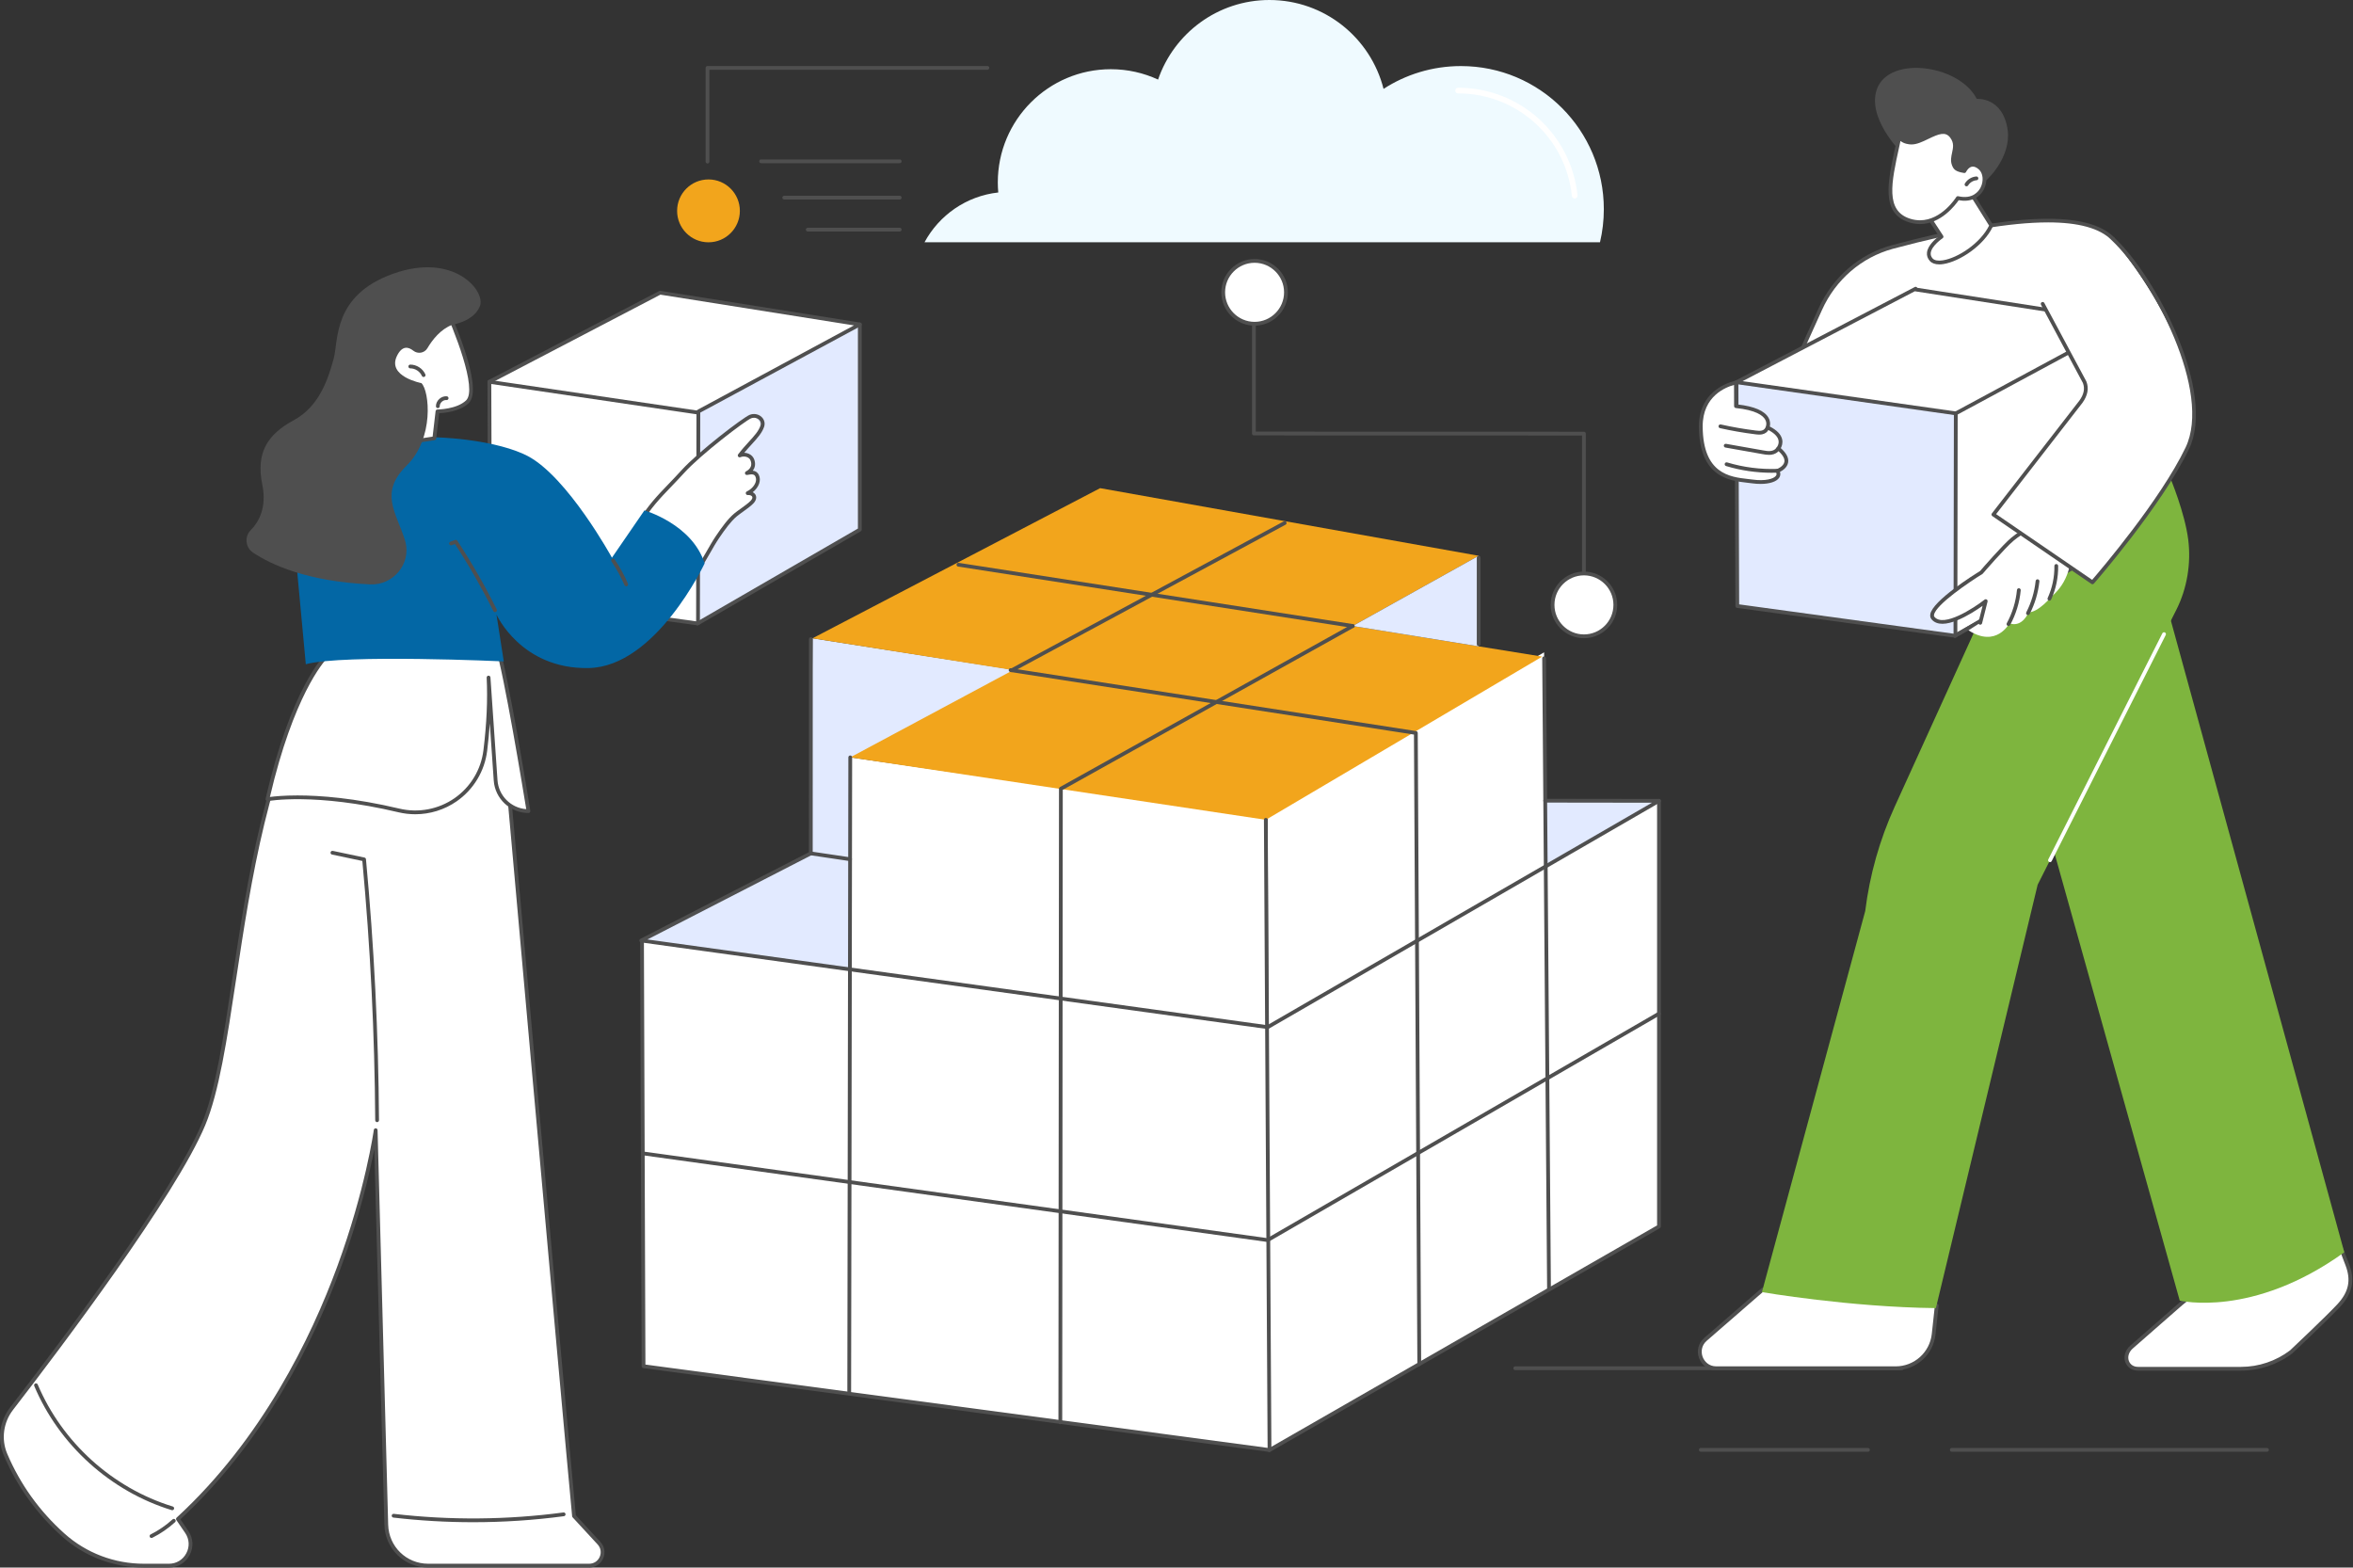 <svg xmlns="http://www.w3.org/2000/svg" width="722" height="481" viewBox="0 0 722 481" fill="none"><rect x="0" y="0" width="722" height="481" fill="#333333" stroke="none"/><g clip-path="url(#clip0_917_36949)"><path d="M583.55 420.414H464.938C464.617 420.414 464.359 420.154 464.359 419.836C464.359 419.518 464.62 419.258 464.938 419.258H583.55C583.871 419.258 584.128 419.518 584.128 419.836C584.128 420.154 583.868 420.414 583.55 420.414Z" fill="#4F4F4F"></path><path d="M695.609 445.469H598.891C598.57 445.469 598.312 445.209 598.312 444.891C598.312 444.573 598.573 444.312 598.891 444.312H695.609C695.929 444.312 696.187 444.573 696.187 444.891C696.187 445.209 695.927 445.469 695.609 445.469Z" fill="#4F4F4F"></path><path d="M573.174 445.469H521.875C521.554 445.469 521.297 445.209 521.297 444.891C521.297 444.573 521.557 444.312 521.875 444.312H573.174C573.495 444.312 573.752 444.573 573.752 444.891C573.752 445.209 573.492 445.469 573.174 445.469Z" fill="#4F4F4F"></path><path d="M388.969 249.565L473.796 200.164L474.292 265.835L509.045 245.736V376.352L389.536 444.948L388.969 249.565Z" fill="white"></path><path d="M196.766 288.597L197.465 419.221L389.536 444.948L388.403 250.86L260.891 232.398L260.786 297.452L196.766 288.597Z" fill="white"></path><path d="M249.308 195.859L248.792 261.856L196.766 288.598L260.786 297.453L260.888 232.712L311.648 205.621L249.308 195.859Z" fill="#E2EAFF"></path><path d="M474.141 245.945L474.296 265.835L508.554 245.945H474.141Z" fill="#E2EAFF"></path><path d="M337.567 149.789L249.312 195.86L310.87 205.619L260.896 232.4L388.408 251.559L473.211 201.479L415.079 192.088L453.727 170.54L337.567 149.789Z" fill="#F2A51C"></path><path d="M415.078 192.087L453.726 198.329V170.539L415.078 192.087Z" fill="#E2EAFF"></path><path d="M389.537 445.528C389.511 445.528 389.487 445.528 389.461 445.523L197.389 419.796C197.103 419.757 196.887 419.512 196.887 419.223L196.422 288.63C196.422 288.31 196.679 288.049 197 288.049C197.318 288.049 197.578 288.307 197.578 288.628L198.041 418.713L389.416 444.345L508.462 376.015V245.735C508.462 245.414 508.722 245.156 509.04 245.156C509.358 245.156 509.619 245.416 509.619 245.735V376.351C509.619 376.559 509.508 376.751 509.327 376.853L389.818 445.449C389.729 445.499 389.631 445.526 389.529 445.526L389.537 445.528Z" fill="#4F4F4F"></path><path d="M475.3 396.077C474.982 396.077 474.725 395.819 474.722 395.501L473.219 202.005C473.219 201.685 473.474 201.425 473.794 201.422C474.097 201.432 474.375 201.677 474.378 201.997L475.881 395.494C475.881 395.814 475.626 396.074 475.306 396.077H475.3Z" fill="#4F4F4F"></path><path d="M415.071 192.665C415.042 192.665 415.011 192.665 414.982 192.657L293.991 173.856C293.675 173.806 293.457 173.512 293.507 173.194C293.557 172.878 293.854 172.66 294.169 172.71L415.161 191.511C415.476 191.561 415.694 191.856 415.644 192.174C415.6 192.46 415.353 192.665 415.071 192.665Z" fill="#4F4F4F"></path><path d="M388.969 315.76C388.943 315.76 388.916 315.76 388.89 315.755L196.687 289.171C196.437 289.137 196.238 288.942 196.196 288.695C196.154 288.446 196.277 288.199 196.503 288.083L248.215 261.502L248.236 196.117C248.236 195.797 248.496 195.539 248.814 195.539C249.135 195.539 249.392 195.799 249.392 196.117L249.371 261.857C249.371 262.075 249.25 262.272 249.056 262.372L198.661 288.277L388.851 314.583L506.89 246.315L474.135 246.27C473.814 246.27 473.557 246.01 473.557 245.689C473.557 245.369 473.817 245.111 474.135 245.111L509.045 245.158C509.308 245.158 509.537 245.334 509.605 245.587C509.674 245.839 509.563 246.107 509.335 246.239L389.261 315.684C389.171 315.734 389.071 315.763 388.972 315.763L388.969 315.76Z" fill="#4F4F4F"></path><path d="M435.49 419.149C435.172 419.149 434.911 418.891 434.911 418.573L433.865 225.406L309.999 206.192C309.683 206.142 309.465 205.848 309.515 205.53C309.565 205.214 309.864 204.996 310.177 205.046L434.533 224.336C434.814 224.381 435.022 224.62 435.024 224.906L436.073 418.568C436.073 418.889 435.816 419.149 435.497 419.152H435.495L435.49 419.149Z" fill="#4F4F4F"></path><path d="M260.578 428.003C260.258 428.003 260 427.742 260 427.422L260.315 232.399C260.315 232.078 260.576 231.82 260.894 231.82C261.214 231.82 261.472 232.081 261.472 232.401L261.157 427.424C261.157 427.745 260.896 428.003 260.578 428.003Z" fill="#4F4F4F"></path><path d="M310.431 206.257C310.226 206.257 310.027 206.147 309.922 205.952C309.769 205.671 309.874 205.319 310.155 205.167L393.926 159.976C394.207 159.824 394.559 159.929 394.712 160.21C394.864 160.491 394.759 160.844 394.478 160.996L310.707 206.186C310.621 206.234 310.526 206.255 310.434 206.255L310.431 206.257Z" fill="#4F4F4F"></path><path d="M325.352 437.022C325.031 437.022 324.773 436.762 324.773 436.441L324.942 242.015C324.942 241.805 325.055 241.613 325.239 241.51L414.794 191.581C415.073 191.426 415.427 191.526 415.583 191.804C415.738 192.083 415.638 192.438 415.359 192.593L326.101 242.357L325.933 436.444C325.933 436.765 325.672 437.022 325.354 437.022H325.352Z" fill="#4F4F4F"></path><path d="M388.97 381.104C388.944 381.104 388.917 381.104 388.891 381.099L197.164 354.484C196.846 354.439 196.625 354.147 196.67 353.829C196.714 353.511 197.004 353.29 197.324 353.335L388.854 379.924L508.757 310.539C509.033 310.379 509.388 310.473 509.548 310.749C509.709 311.025 509.614 311.38 509.338 311.54L389.264 381.025C389.175 381.078 389.075 381.104 388.975 381.104H388.97Z" fill="#4F4F4F"></path><path d="M389.539 445.529C389.221 445.529 388.961 445.272 388.961 444.954L387.828 251.56C387.828 251.239 388.083 250.979 388.404 250.977H388.406C388.724 250.977 388.985 251.234 388.985 251.552L390.117 444.946C390.117 445.266 389.863 445.527 389.542 445.529H389.539Z" fill="#4F4F4F"></path><path d="M260.842 264.228C260.813 264.228 260.784 264.228 260.755 264.223L248.706 262.433C248.391 262.386 248.17 262.091 248.217 261.776C248.265 261.461 248.562 261.242 248.874 261.287L260.923 263.077C261.238 263.124 261.459 263.419 261.412 263.734C261.37 264.021 261.123 264.228 260.839 264.228H260.842Z" fill="#4F4F4F"></path><path d="M453.719 198.245C453.398 198.245 453.141 197.985 453.141 197.667V171.125C453.141 170.804 453.401 170.547 453.719 170.547C454.037 170.547 454.297 170.807 454.297 171.125V197.667C454.297 197.988 454.037 198.245 453.719 198.245Z" fill="#4F4F4F"></path><path d="M214.075 191.294L263.825 162.521V99.547L211.891 121.365L214.075 191.294Z" fill="#E2EAFF"></path><path d="M263.819 99.546L214.282 126.269L214.177 191.238L213.966 191.293L150.156 182.469L150.39 182.598L150.156 117.156L202.538 89.812L263.819 99.546Z" fill="white"></path><path d="M213.969 191.871C213.943 191.871 213.916 191.871 213.89 191.866L150.643 183.119C150.474 183.2 150.275 183.195 150.112 183.103L149.878 182.974C149.633 182.838 149.52 182.548 149.61 182.286C149.649 182.17 149.72 182.075 149.809 182.007L149.578 117.159C149.578 116.943 149.696 116.743 149.888 116.644L202.27 89.3C202.38 89.242 202.507 89.221 202.63 89.242L263.914 98.975C264.159 99.015 264.353 99.204 264.395 99.451C264.437 99.696 264.319 99.94 264.098 100.058L214.863 126.618L214.758 191.243C214.758 191.506 214.581 191.735 214.327 191.803L214.116 191.858C214.066 191.871 214.016 191.877 213.966 191.877L213.969 191.871ZM150.969 181.994L213.601 190.657L213.706 126.269C213.706 126.056 213.824 125.861 214.011 125.759L262.043 99.848L202.641 90.415L150.743 117.508L150.971 181.996L150.969 181.994Z" fill="#4F4F4F"></path><path d="M214.286 127.195C214.257 127.195 214.228 127.195 214.199 127.19L150.073 117.73C149.758 117.683 149.537 117.388 149.585 117.073C149.632 116.757 149.929 116.539 150.242 116.584L214.367 126.044C214.682 126.091 214.903 126.385 214.856 126.701C214.814 126.99 214.567 127.195 214.283 127.195H214.286Z" fill="#4F4F4F"></path><path d="M214.072 191.875C213.872 191.875 213.678 191.77 213.57 191.586C213.41 191.31 213.504 190.955 213.783 190.795L263.247 162.187V99.547C263.247 99.226 263.507 98.969 263.825 98.969C264.143 98.969 264.404 99.229 264.404 99.547V162.521C264.404 162.729 264.293 162.918 264.115 163.023L214.361 191.799C214.269 191.852 214.169 191.878 214.072 191.878V191.875Z" fill="#4F4F4F"></path><path d="M121.855 204.793L152.642 203.812C152.642 203.812 172.833 430.537 176.13 465.211L183.799 473.522C186.225 476.153 184.364 480.416 180.79 480.416H131.394C124.421 480.416 118.714 474.852 118.528 467.868L115.271 346.801C115.271 346.801 105.401 419.371 54.592 466.11L57.291 470.058C60.293 474.45 57.154 480.416 51.84 480.416H44.162C35.039 480.416 26.205 477.107 19.402 471.017C13.315 465.566 6.452 457.526 1.684 446.339C-0.308 441.666 0.438 436.272 3.542 432.253C16.671 415.255 53.248 366.979 62.406 345.113C73.626 318.327 72.178 249.81 98.063 206.441L121.853 204.793H121.855Z" fill="white"></path><path d="M180.793 480.995H131.397C124.056 480.995 118.15 475.236 117.953 467.884L114.851 352.605C113.443 359.836 110.365 373.264 104.532 389.129C96.502 410.969 81.46 442.023 55.355 466.197L57.77 469.732C59.305 471.98 59.463 474.755 58.193 477.163C56.926 479.562 54.55 480.998 51.84 480.998H44.163C34.822 480.998 25.893 477.607 19.017 471.449C11.226 464.47 5.215 456.099 1.151 446.565C-0.909 441.732 -0.168 436.11 3.086 431.899C17.766 412.895 52.876 366.372 61.876 344.89C66.094 334.816 68.51 318.817 71.304 300.291C75.814 270.398 81.426 233.193 97.57 206.144C97.667 205.981 97.838 205.876 98.027 205.863L121.817 204.215C121.817 204.215 121.83 204.215 121.838 204.215L152.624 203.235C152.932 203.227 153.192 203.455 153.221 203.763C153.423 206.026 173.376 430.035 176.69 464.964L184.228 473.133C185.511 474.524 185.837 476.464 185.077 478.198C184.32 479.928 182.678 481.003 180.793 481.003V480.995ZM115.275 346.22C115.275 346.22 115.296 346.22 115.306 346.22C115.608 346.236 115.845 346.481 115.853 346.783L119.109 467.85C119.291 474.571 124.687 479.833 131.397 479.833H180.793C182.212 479.833 183.445 479.024 184.016 477.723C184.589 476.416 184.341 474.955 183.377 473.909L175.707 465.598C175.62 465.506 175.568 465.385 175.557 465.259C172.377 431.802 153.224 216.829 152.117 204.402L121.888 205.364L98.413 206.991C82.506 233.821 76.934 270.759 72.453 300.457C69.645 319.058 67.222 335.126 62.948 345.332C53.896 366.943 18.715 413.56 4.009 432.601C1.012 436.48 0.326 441.655 2.224 446.105C6.219 455.481 12.13 463.716 19.795 470.581C26.458 476.548 35.113 479.833 44.168 479.833H51.846C54.119 479.833 56.112 478.632 57.173 476.616C58.241 474.597 58.107 472.266 56.819 470.379L54.119 466.431C53.956 466.194 53.993 465.874 54.206 465.677C80.367 441.611 95.425 410.546 103.447 388.722C112.142 365.069 114.678 346.896 114.702 346.717C114.741 346.428 114.988 346.215 115.275 346.215V346.22Z" fill="#4F4F4F"></path><path d="M115.712 344.33C115.394 344.33 115.134 344.072 115.134 343.754C114.968 317.297 113.638 290.529 111.183 264.187L101.881 262.223C101.568 262.158 101.369 261.85 101.434 261.537C101.5 261.225 101.808 261.025 102.12 261.091L111.838 263.141C112.085 263.193 112.271 263.401 112.295 263.653C114.779 290.166 116.122 317.113 116.29 343.746C116.29 344.067 116.035 344.327 115.715 344.33H115.712Z" fill="#4F4F4F"></path><path d="M52.85 463.407C52.795 463.407 52.737 463.399 52.679 463.381C33.912 457.632 18.147 443.389 10.506 425.282C10.383 424.987 10.52 424.648 10.814 424.522C11.111 424.398 11.447 424.535 11.573 424.83C19.083 442.627 34.575 456.623 53.018 462.271C53.323 462.366 53.497 462.689 53.402 462.994C53.326 463.244 53.097 463.404 52.847 463.404L52.85 463.407Z" fill="#4F4F4F"></path><path d="M46.486 471.93C46.273 471.93 46.068 471.811 45.969 471.609C45.824 471.323 45.94 470.976 46.226 470.831C48.665 469.609 50.926 468.058 52.947 466.221C53.184 466.005 53.551 466.024 53.764 466.26C53.98 466.497 53.962 466.862 53.725 467.078C51.625 468.986 49.278 470.597 46.744 471.867C46.66 471.909 46.573 471.927 46.484 471.927L46.486 471.93Z" fill="#4F4F4F"></path><path d="M145.151 467.09C136.987 467.09 128.823 466.617 120.707 465.673C120.388 465.636 120.162 465.347 120.199 465.032C120.236 464.714 120.528 464.488 120.841 464.525C138.122 466.535 155.63 466.393 172.878 464.099C173.199 464.057 173.485 464.28 173.53 464.596C173.572 464.914 173.348 465.205 173.033 465.247C163.792 466.478 154.471 467.09 145.153 467.09H145.151Z" fill="#4F4F4F"></path><path d="M196.242 160.45C200.264 153.732 204.635 150.086 209.892 144.285C215.148 138.484 220.508 134.671 226.569 130.528C229.205 128.725 230.582 127.201 231.975 128.336C233.279 129.398 233.574 130.36 232.822 131.866C231.82 133.877 230.222 136.248 227.168 139.67C228.611 139.047 230.877 139.996 231.103 141.554C231.329 143.113 229.686 144.835 228.403 145.655C229.894 145.544 232.459 144.874 232.614 146.362C232.767 147.849 230.48 151.248 229 151.443C230.685 151.322 231.981 152.993 230.832 154.234C229.684 155.475 226.976 156.918 225.68 158.003C223.688 159.669 221.909 162.059 220.518 164.253C218.536 167.379 214.964 171.003 213.895 175.054L196.245 160.45H196.242Z" fill="white"></path><path d="M213.892 175.634C213.776 175.634 213.661 175.6 213.561 175.529C213.298 175.345 213.235 174.985 213.419 174.722C214.775 172.79 215.832 170.932 216.854 169.137C217.745 167.568 218.668 165.946 219.766 164.327C221.501 161.769 223.375 159.18 225.31 157.561C225.822 157.13 226.522 156.628 227.263 156.097C228.388 155.288 229.66 154.373 230.338 153.655C230.79 153.177 230.966 152.722 230.819 152.412C230.653 152.065 230.091 151.852 229.455 151.9C229.176 151.923 228.924 151.739 228.853 151.469C228.782 151.198 228.913 150.917 229.163 150.798C230.414 150.204 231.434 149.148 231.826 148.038C231.989 147.581 232.112 146.892 231.794 146.227C231.505 145.628 231.003 145.355 229.292 145.733C229.011 145.796 228.724 145.641 228.624 145.371C228.524 145.1 228.637 144.795 228.892 144.658C230.362 143.865 230.843 142.747 230.317 141.336C230.096 140.742 229.623 140.434 229.263 140.282C228.616 140.006 227.844 140.009 227.194 140.287C226.953 140.392 226.671 140.319 226.508 140.114C226.345 139.906 226.343 139.617 226.503 139.407C227.631 137.919 228.777 136.663 229.791 135.553C231.458 133.729 232.772 132.289 233.348 130.633C233.581 129.958 233.418 129.29 232.901 128.796C232.265 128.191 231.3 128.026 230.44 128.373C228.687 129.08 215.109 139.399 209.936 145.108C208.527 146.661 207.226 148.017 205.967 149.326C202.585 152.846 199.662 155.884 196.747 160.755C196.584 161.031 196.226 161.117 195.953 160.954C195.68 160.792 195.59 160.434 195.753 160.161C198.737 155.177 201.701 152.094 205.134 148.525C206.388 147.221 207.684 145.873 209.079 144.332C214.378 138.482 228.057 128.089 230.007 127.303C231.287 126.785 232.738 127.043 233.7 127.96C234.549 128.767 234.827 129.91 234.444 131.017C233.792 132.896 232.336 134.492 230.648 136.339C229.936 137.12 229.155 137.974 228.367 138.928C228.832 138.944 229.294 139.041 229.72 139.223C230.525 139.564 231.121 140.174 231.405 140.939C231.891 142.245 231.731 143.454 230.979 144.43C231.747 144.514 232.422 144.863 232.84 145.731C233.232 146.54 233.258 147.473 232.922 148.43C232.583 149.392 231.876 150.32 230.969 151.037C231.374 151.242 231.689 151.545 231.868 151.921C232.039 152.283 232.317 153.256 231.184 154.457C230.43 155.256 229.166 156.166 227.943 157.046C227.221 157.566 226.54 158.055 226.059 158.46C224.235 159.987 222.421 162.5 220.731 164.989C219.659 166.569 218.789 168.099 217.866 169.72C216.831 171.539 215.761 173.421 214.373 175.4C214.26 175.561 214.081 175.647 213.897 175.647L213.892 175.634Z" fill="#4F4F4F"></path><path d="M100.185 201.315C100.185 201.315 89.979 210.812 82.062 245.257C82.062 245.257 96.353 242.503 122.411 248.693C134.957 251.673 147.334 243.128 148.908 230.309C149.77 223.289 150.291 215.49 149.907 207.91L152.076 239.467C152.441 244.776 156.846 248.895 162.156 248.895C162.156 248.895 155.264 206.17 152.354 197.617L100.183 201.318L100.185 201.315Z" fill="white"></path><path d="M127.426 249.853C125.707 249.853 123.98 249.654 122.279 249.251C96.637 243.161 82.314 245.792 82.172 245.821C81.981 245.858 81.781 245.795 81.647 245.656C81.51 245.514 81.455 245.314 81.5 245.125C89.366 210.903 99.37 201.283 99.791 200.889C99.888 200.799 100.012 200.744 100.146 200.733L152.317 197.033C152.577 197.014 152.822 197.175 152.906 197.424C155.8 205.925 162.45 247.051 162.731 248.797C162.757 248.965 162.71 249.136 162.599 249.265C162.489 249.393 162.329 249.467 162.158 249.467C156.564 249.467 151.883 245.088 151.5 239.5L150.296 221.989C150.106 224.702 149.836 227.499 149.484 230.374C148.716 236.627 145.31 242.278 140.137 245.874C136.378 248.487 131.928 249.853 127.423 249.853H127.426ZM91.282 244.079C98.18 244.079 108.756 244.849 122.548 248.124C128.388 249.512 134.557 248.345 139.477 244.922C144.379 241.513 147.607 236.159 148.335 230.232C149.334 222.108 149.668 214.604 149.331 207.933C149.315 207.615 149.557 207.344 149.875 207.326C150.201 207.307 150.467 207.546 150.488 207.864L152.656 239.421C152.982 244.176 156.796 247.948 161.474 248.287C160.583 242.814 154.675 206.863 151.946 198.221L100.443 201.874C99.218 203.157 90.063 213.552 82.819 244.552C84.154 244.373 87.011 244.079 91.28 244.079H91.282Z" fill="#4F4F4F"></path><path d="M114.341 134.946C135.09 132.496 153.696 135.634 161.873 139.906C174.182 146.335 187.771 171.123 187.771 171.123L197.733 156.62C197.733 156.62 212.399 160.812 216.203 172.887C216.203 172.887 201.313 204.615 180.595 204.993C159.878 205.372 152.343 188.576 152.343 188.576L154.579 202.951C154.579 202.951 105.601 200.672 93.831 203.816L90.231 165.065C88.859 150.301 99.293 136.962 113.962 134.996C114.094 134.977 114.223 134.962 114.344 134.948L114.341 134.946Z" fill="#0367A5"></path><path d="M192.151 179.898C191.928 179.898 191.713 179.767 191.618 179.549C190.527 177.02 189.192 174.581 187.646 172.302C187.468 172.037 187.536 171.677 187.801 171.498C188.067 171.319 188.427 171.388 188.606 171.653C190.191 173.992 191.563 176.495 192.682 179.091C192.809 179.386 192.674 179.725 192.38 179.854C192.307 179.885 192.228 179.901 192.151 179.901V179.898Z" fill="#4F4F4F"></path><path d="M151.897 187.827C151.684 187.827 151.479 187.708 151.379 187.506C147.868 180.454 143.909 173.536 139.609 166.939L138.6 167.312C138.3 167.422 137.967 167.27 137.856 166.97C137.746 166.67 137.898 166.337 138.198 166.226L139.641 165.693C139.893 165.598 140.177 165.693 140.327 165.919C144.751 172.671 148.819 179.76 152.418 186.991C152.56 187.277 152.444 187.624 152.157 187.769C152.073 187.811 151.987 187.829 151.9 187.829L151.897 187.827Z" fill="#4F4F4F"></path><path d="M136.094 92.797C136.094 92.797 148.253 118.734 143.393 123.308C140.284 126.233 134.239 126.233 134.239 126.233L133.274 134.491L119.33 136.628C119.33 136.628 107.505 98.135 136.092 92.799L136.094 92.797Z" fill="white"></path><path d="M119.328 137.206C119.078 137.206 118.85 137.043 118.773 136.796C118.511 135.936 112.405 115.616 120.4 102.406C123.691 96.967 128.935 93.543 135.984 92.228C136.242 92.181 136.502 92.312 136.615 92.552C137.877 95.246 148.806 119.007 143.788 123.73C141.057 126.3 136.329 126.729 134.754 126.8L133.847 134.559C133.816 134.819 133.619 135.024 133.359 135.064L119.415 137.201C119.386 137.206 119.357 137.208 119.328 137.208V137.206ZM135.756 93.451C129.266 94.762 124.435 97.974 121.391 103.005C114.326 114.683 118.868 132.806 119.743 135.976L132.746 133.983L133.658 126.164C133.692 125.872 133.939 125.651 134.234 125.651C134.292 125.651 140.087 125.614 142.992 122.884C146.656 119.435 139.183 100.86 135.756 93.451Z" fill="#4F4F4F"></path><path d="M134.344 125.237C134.026 125.237 133.768 124.982 133.766 124.661C133.758 123.839 134.131 123.024 134.791 122.422C135.448 121.823 136.292 121.526 137.106 121.607C137.425 121.639 137.658 121.922 137.624 122.24C137.593 122.558 137.309 122.792 136.991 122.758C136.499 122.708 135.984 122.898 135.571 123.276C135.156 123.655 134.92 124.157 134.925 124.651C134.925 124.971 134.67 125.232 134.349 125.234H134.344V125.237Z" fill="#4F4F4F"></path><path d="M129.983 115.684C129.76 115.684 129.55 115.555 129.452 115.339C128.85 113.98 127.399 113.034 125.914 113.034C125.907 113.034 125.899 113.034 125.891 113.034C125.573 113.034 125.312 112.777 125.312 112.459C125.312 112.138 125.567 111.878 125.888 111.875C127.846 111.872 129.728 113.095 130.514 114.869C130.643 115.161 130.512 115.505 130.22 115.634C130.144 115.668 130.065 115.684 129.986 115.684H129.983Z" fill="#4F4F4F"></path><path d="M77.616 169.552C83.204 173.284 94.272 178.423 113.575 179.319C120.619 179.647 126.189 173.066 124.394 166.235C124.339 166.027 124.278 165.817 124.212 165.606C121.531 157.153 116.304 151.19 124.791 142.842C133.278 134.494 131.795 119.967 129.312 117.562C129.312 117.562 118.714 115.548 121.807 109.206C123.382 105.978 125.298 106.401 126.799 107.595C128.197 108.706 130.237 108.378 131.149 106.84C132.684 104.243 135.199 101.029 138.761 99.657C138.761 99.657 145.432 98.647 147.256 93.948C149.08 89.248 139.268 77.318 120.598 84.005C101.926 90.694 103.916 104.614 102.365 110.144C100.814 115.672 98.278 124.548 90.119 128.95C81.958 133.353 78.51 139.012 80.484 148.714C81.916 155.747 79.424 160.163 76.919 162.702C74.959 164.689 75.3 168.001 77.618 169.552H77.616Z" fill="#4F4F4F"></path><path d="M717.117 379.867C686.807 383.565 668.295 400.876 668.295 400.876L654.03 413.366C651.176 415.858 652.464 420.006 656.041 420.006H687.666C693.228 420.006 698.634 418.179 703.061 414.804C703.061 414.804 714.147 404.364 717.588 400.653C721.228 396.723 722.088 392.915 720.266 388.115L717.117 379.867Z" fill="white"></path><path d="M687.669 420.58H656.044C654.235 420.58 652.745 419.6 652.151 418.02C651.502 416.286 652.091 414.285 653.649 412.924L667.914 400.434C668.087 400.271 686.899 382.965 717.049 379.285C717.315 379.254 717.567 379.406 717.662 379.653L720.811 387.901C722.695 392.869 721.833 396.919 718.016 401.038C714.6 404.723 703.571 415.113 703.46 415.218C703.445 415.232 703.431 415.245 703.416 415.258C698.916 418.688 693.325 420.578 687.671 420.578L687.669 420.58ZM716.742 380.494C687.246 384.243 668.876 401.125 668.692 401.296L654.411 413.799C653.218 414.84 652.756 416.338 653.234 417.616C653.66 418.748 654.708 419.424 656.041 419.424H687.666C693.057 419.424 698.39 417.626 702.685 414.359C703.242 413.833 713.848 403.832 717.162 400.255C720.69 396.449 721.454 392.88 719.725 388.317L716.739 380.494H716.742Z" fill="#4F4F4F"></path><path d="M653.9 145.938L601.461 158.383L668.835 399.083C668.835 399.083 691.179 404.555 719.33 384.261L653.9 145.938Z" fill="#7EB53E"></path><path d="M523.328 410.971C519.8 414.036 521.964 419.842 526.634 419.842H581.679C587.666 419.842 592.692 415.324 593.338 409.36L594.287 400.605C567.911 392.488 540.907 395.695 540.907 395.695L523.33 410.969L523.328 410.971Z" fill="white"></path><path d="M581.672 420.425H526.627C524.222 420.425 522.204 419.024 521.36 416.767C520.514 414.506 521.121 412.12 522.942 410.537L540.519 395.264C540.605 395.187 540.716 395.14 540.829 395.127C541.1 395.095 568.259 391.997 594.448 400.058C594.714 400.139 594.885 400.397 594.853 400.673L593.904 409.428C593.226 415.7 587.964 420.428 581.669 420.428L581.672 420.425ZM541.144 396.257L523.705 411.413C521.975 412.916 521.923 414.956 522.448 416.362C522.974 417.765 524.346 419.266 526.63 419.266H581.674C587.378 419.266 592.141 414.982 592.758 409.302L593.655 401.022C568.937 393.542 543.499 396.005 541.147 396.255L541.144 396.257Z" fill="#4F4F4F"></path><path d="M667.819 187.06C671.092 180.571 672.348 172.888 671.452 165.673C670.411 157.314 665.932 146.664 665.932 146.664L620.542 161.441L581.371 247.529C576.75 257.683 573.703 268.481 572.329 279.554L540.633 396.484C540.633 396.484 567.535 401.105 594.013 401.394L625.239 271.48L667.819 187.06Z" fill="#7EB53E"></path><path d="M629.024 264.547C628.938 264.547 628.848 264.526 628.764 264.484C628.478 264.34 628.365 263.993 628.506 263.706L663.501 194.327C663.646 194.04 663.995 193.927 664.279 194.069C664.566 194.214 664.679 194.56 664.537 194.847L629.542 264.227C629.44 264.429 629.237 264.545 629.024 264.545V264.547Z" fill="white"></path><path d="M553.219 106.637L558.544 94.856C562.749 85.552 570.808 78.471 580.649 75.795C580.712 75.777 580.778 75.761 580.841 75.742C598.254 71.082 637.07 61.644 648.373 73.327L658.476 104.539L553.219 106.639V106.637Z" fill="white"></path><path d="M553.22 107.215C553.026 107.215 552.844 107.118 552.737 106.955C552.626 106.789 552.611 106.579 552.692 106.398L558.017 94.617C562.362 85.005 570.555 77.94 580.498 75.235L580.693 75.183C617.737 65.268 640.647 64.509 648.79 72.922C648.85 72.985 648.897 73.061 648.924 73.146L659.027 104.358C659.085 104.532 659.053 104.723 658.948 104.873C658.843 105.023 658.672 105.112 658.488 105.115L553.231 107.215C553.231 107.215 553.223 107.215 553.22 107.215ZM628.393 68.244C616.888 68.244 601.057 70.93 580.992 76.3L580.803 76.35C571.196 78.962 563.277 85.794 559.074 95.09L554.127 106.035L657.689 103.969L647.867 73.629C644.308 70.036 637.797 68.241 628.396 68.241L628.393 68.244Z" fill="#4F4F4F"></path><path d="M599.899 195.076L652.11 164.88V98.797L597.609 121.696L599.899 195.076Z" fill="white"></path><path d="M599.899 195.66C599.802 195.66 599.705 195.636 599.618 195.587C599.439 195.487 599.326 195.303 599.321 195.098L597.032 121.715C597.024 121.476 597.166 121.255 597.386 121.163L651.887 98.264C652.065 98.188 652.27 98.209 652.431 98.317C652.594 98.424 652.688 98.606 652.688 98.8V164.884C652.688 165.092 652.578 165.281 652.399 165.386L600.191 195.581C600.102 195.634 600.002 195.66 599.902 195.66H599.899ZM598.201 122.078L600.449 194.094L651.529 164.55V99.673L598.201 122.078Z" fill="#4F4F4F"></path><path d="M600.118 126.846L600.008 195.022L599.79 195.08L533.073 185.956L532.828 117.281L600.118 126.846Z" fill="#E2EAFF"></path><path d="M532.828 117.28L587.796 88.586L587.444 88.77L652.106 98.8L600.118 126.845L532.828 117.28Z" fill="white"></path><path d="M600.119 127.424C600.092 127.424 600.063 127.424 600.037 127.418L532.747 117.856C532.497 117.822 532.3 117.627 532.258 117.38C532.216 117.133 532.337 116.886 532.561 116.768L587.529 88.074C587.812 87.926 588.162 88.034 588.309 88.318L652.193 98.227C652.44 98.267 652.632 98.456 652.674 98.7C652.716 98.945 652.598 99.189 652.377 99.307L600.392 127.353C600.308 127.397 600.213 127.421 600.116 127.421L600.119 127.424ZM534.692 116.962L600.011 126.246L650.311 99.11L587.542 89.375L534.692 116.965V116.962Z" fill="#4F4F4F"></path><path d="M599.79 195.661C599.763 195.661 599.737 195.661 599.711 195.655L532.994 186.53C532.707 186.49 532.494 186.246 532.494 185.957L532.25 117.284C532.25 116.963 532.508 116.703 532.828 116.703C533.146 116.703 533.407 116.961 533.407 117.281L533.648 185.449L599.43 194.446L599.54 126.844C599.54 126.523 599.8 126.265 600.118 126.265C600.439 126.265 600.697 126.526 600.697 126.846L600.586 195.022C600.586 195.285 600.41 195.514 600.155 195.582L599.934 195.64C599.884 195.653 599.837 195.658 599.784 195.658L599.79 195.661Z" fill="#4F4F4F"></path><path d="M599.893 195.662C599.693 195.662 599.498 195.559 599.391 195.373C599.23 195.097 599.325 194.742 599.601 194.582L651.52 164.555V98.805C651.52 98.484 651.78 98.227 652.098 98.227C652.416 98.227 652.676 98.487 652.676 98.805V164.888C652.676 165.096 652.566 165.285 652.387 165.39L600.179 195.586C600.087 195.638 599.987 195.665 599.89 195.665L599.893 195.662Z" fill="#4F4F4F"></path><path d="M532.657 117.398C532.657 117.398 521.799 119.244 521.875 130.914C521.986 147.302 532.344 146.992 537.68 147.733C543.016 148.472 546.814 146.876 545.405 144.503C545.405 144.503 551.385 142.337 545.655 137.614C545.655 137.614 548.601 134.099 542.343 131.179C542.343 131.179 544.903 125.891 532.678 124.634L532.655 117.398H532.657Z" fill="white"></path><path d="M540.188 148.491C539.37 148.491 538.5 148.43 537.601 148.307C537.162 148.246 536.689 148.194 536.19 148.136C530.66 147.51 521.4 146.459 521.297 130.917C521.216 118.895 532.447 116.847 532.56 116.829C532.728 116.8 532.899 116.847 533.031 116.957C533.159 117.068 533.236 117.228 533.236 117.399L533.257 124.117C538.314 124.703 541.473 126.073 542.658 128.197C543.263 129.279 543.187 130.286 543.047 130.88C545.232 131.987 546.506 133.311 546.84 134.823C547.098 135.987 546.722 136.96 546.417 137.506C548.154 139.047 548.911 140.529 548.672 141.914C548.407 143.452 546.982 144.382 546.167 144.795C546.37 145.428 546.291 146.051 545.928 146.595C545.124 147.807 542.948 148.493 540.185 148.493L540.188 148.491ZM532.079 118.122C529.761 118.732 522.391 121.415 522.454 130.909C522.551 145.423 530.836 146.362 536.319 146.982C536.829 147.04 537.31 147.095 537.759 147.155C541.61 147.689 544.299 146.953 544.966 145.949C545.108 145.736 545.255 145.384 544.906 144.792C544.816 144.645 544.801 144.464 544.858 144.301C544.916 144.138 545.045 144.009 545.205 143.951C545.224 143.943 547.279 143.173 547.532 141.707C547.708 140.676 546.932 139.412 545.284 138.056C545.166 137.958 545.09 137.817 545.077 137.661C545.063 137.509 545.111 137.354 545.208 137.236C545.237 137.199 545.983 136.271 545.705 135.049C545.426 133.827 544.178 132.67 542.096 131.698C541.957 131.632 541.846 131.514 541.794 131.366C541.741 131.219 541.752 131.059 541.817 130.92C541.836 130.883 542.285 129.881 541.628 128.73C540.911 127.471 538.766 125.836 532.615 125.205C532.321 125.174 532.095 124.927 532.095 124.63L532.074 118.117L532.079 118.122Z" fill="#4F4F4F"></path><path d="M539.833 133.357C539.386 133.357 538.958 133.305 538.584 133.258C534.965 132.808 531.325 132.177 527.766 131.378C527.453 131.307 527.256 131 527.327 130.687C527.395 130.374 527.705 130.18 528.018 130.248C531.54 131.037 535.144 131.662 538.726 132.106C539.405 132.19 539.964 132.246 540.493 132.135C540.905 132.048 541.418 131.799 541.612 131.355C541.741 131.063 542.083 130.929 542.377 131.058C542.669 131.186 542.803 131.528 542.674 131.82C542.359 132.537 541.631 133.079 540.732 133.268C540.43 133.331 540.127 133.355 539.833 133.355V133.357Z" fill="#4F4F4F"></path><path d="M542.824 139.574C542.12 139.574 541.426 139.453 540.8 139.34L529.417 137.329C529.101 137.274 528.891 136.972 528.946 136.659C529.001 136.344 529.304 136.133 529.617 136.188L541 138.199C541.773 138.336 542.575 138.478 543.326 138.386C544.078 138.294 544.714 137.947 545.027 137.455C545.198 137.185 545.555 137.106 545.826 137.277C546.097 137.447 546.176 137.805 546.005 138.076C545.503 138.869 544.577 139.403 543.466 139.537C543.25 139.563 543.037 139.574 542.822 139.574H542.824Z" fill="#4F4F4F"></path><path d="M543.679 145.072C538.913 145.072 534.193 144.378 529.617 143.004C529.309 142.912 529.136 142.588 529.228 142.281C529.32 141.973 529.643 141.8 529.948 141.892C534.984 143.403 540.199 144.073 545.45 143.879C545.784 143.868 546.039 144.115 546.05 144.436C546.06 144.757 545.81 145.025 545.492 145.035C544.885 145.059 544.281 145.07 543.674 145.07L543.679 145.072Z" fill="#4F4F4F"></path><path d="M633.639 159.328C633.639 159.328 639.861 174.297 629.473 183.071C629.473 183.071 625.475 187.91 622.44 187.894C622.44 187.894 620.631 192.659 616.562 191.274C616.562 191.274 612.588 198.949 604.009 193.408L607.626 191.111L609.305 184.461C609.305 184.461 596.899 194.168 593.128 189.657C590.42 186.422 607.973 175.637 607.973 175.637L617.877 164.908L633.639 159.328Z" fill="white"></path><path d="M607.625 191.692C607.578 191.692 607.531 191.687 607.483 191.674C607.173 191.595 606.984 191.279 607.063 190.969L608.346 185.891C604.955 188.307 596.031 194.034 592.683 190.031C592.333 189.613 592.199 189.077 592.296 188.483C592.972 184.343 605.77 176.316 607.594 175.191C608.311 174.358 614.528 167.182 617.101 165.037C624.56 158.821 633.273 158.75 633.641 158.75C633.867 158.75 634.072 158.881 634.167 159.086C634.296 159.37 637.337 166.096 636.06 173.251C636.004 173.566 635.705 173.777 635.387 173.719C635.071 173.664 634.861 173.361 634.919 173.046C635.973 167.137 633.857 161.376 633.263 159.92C631.523 160.009 624.116 160.695 617.842 165.926C615.24 168.094 608.48 175.935 608.414 176.013C608.374 176.058 608.33 176.098 608.277 176.129C604.324 178.558 593.95 185.549 593.44 188.667C593.385 189.011 593.49 189.184 593.571 189.284C596.368 192.628 605.617 186.606 608.947 184.001C609.142 183.849 609.413 183.836 609.62 183.972C609.828 184.106 609.928 184.359 609.867 184.6L608.188 191.25C608.122 191.513 607.886 191.687 607.625 191.687V191.692Z" fill="#4F4F4F"></path><path d="M616.284 192.081C616.189 192.081 616.094 192.057 616.005 192.01C615.724 191.857 615.621 191.505 615.774 191.224C617.482 188.099 618.56 184.574 618.891 181.025C618.92 180.707 619.196 180.474 619.522 180.502C619.84 180.531 620.074 180.815 620.045 181.133C619.701 184.837 618.573 188.519 616.791 191.781C616.686 191.973 616.486 192.083 616.281 192.083L616.284 192.081Z" fill="#4F4F4F"></path><path d="M622.266 188.741C622.176 188.741 622.087 188.72 622.003 188.677C621.719 188.533 621.606 188.183 621.75 187.897C623.293 184.879 624.261 181.644 624.623 178.274C624.657 177.956 624.949 177.725 625.262 177.762C625.58 177.796 625.811 178.082 625.777 178.4C625.399 181.912 624.392 185.284 622.783 188.428C622.681 188.628 622.478 188.743 622.268 188.743L622.266 188.741Z" fill="#4F4F4F"></path><path d="M628.846 184.307C628.764 184.307 628.683 184.291 628.604 184.254C628.312 184.12 628.186 183.779 628.318 183.487C629.718 180.427 630.428 177.032 630.373 173.667C630.368 173.347 630.623 173.084 630.943 173.078C631.253 173.068 631.527 173.328 631.532 173.649C631.59 177.184 630.843 180.753 629.372 183.971C629.274 184.183 629.064 184.31 628.846 184.31V184.307Z" fill="#4F4F4F"></path><path d="M611.656 157.887L642.059 178.691C642.059 178.691 662.837 155.287 671.132 137.611C678.568 121.767 665.26 93.817 648.38 73.32L624.743 89.443L639.654 117.275C640.485 119.394 638.235 123.578 636.905 125.426L611.656 157.887Z" fill="white"></path><path d="M642.058 179.271C641.945 179.271 641.832 179.237 641.732 179.168L611.329 158.364C611.198 158.275 611.108 158.133 611.085 157.975C611.061 157.818 611.101 157.657 611.2 157.531L638.052 122.918C639.43 121.001 639.785 119.23 639.127 117.519L626.267 93.513C626.117 93.232 626.222 92.88 626.503 92.73C626.787 92.578 627.137 92.686 627.286 92.967L640.163 117.004C640.173 117.025 640.184 117.046 640.192 117.067C641.009 119.154 640.602 121.354 638.978 123.611L612.491 157.757L641.961 177.922C644.663 174.792 662.854 153.452 670.611 137.361C678.803 120.365 660.828 85.928 647.98 73.743C647.749 73.522 647.738 73.156 647.959 72.922C648.18 72.691 648.545 72.681 648.779 72.901C661.84 85.292 680.062 120.421 671.654 137.863C663.238 155.321 642.702 178.837 642.494 179.074C642.381 179.202 642.221 179.271 642.058 179.271Z" fill="#4F4F4F"></path><path d="M589.438 62.925C589.669 63.391 595.746 72.629 595.746 72.629C595.746 72.629 589.777 76.596 592.592 79.703C595.407 82.809 607.39 76.99 611.001 69.189L602.601 55.773L589.438 62.928V62.925Z" fill="white"></path><path d="M595.037 81.127C593.77 81.127 592.787 80.775 592.164 80.086C591.459 79.308 591.165 78.417 591.286 77.439C591.559 75.253 593.927 73.252 594.958 72.477C593.486 70.238 589.138 63.617 588.92 63.18C588.781 62.902 588.889 62.563 589.162 62.413L602.325 55.258C602.596 55.111 602.93 55.2 603.093 55.461L611.493 68.876C611.598 69.042 611.609 69.249 611.527 69.428C608.804 75.311 601.313 80.262 596.293 81.027C595.849 81.096 595.428 81.13 595.037 81.13V81.127ZM590.25 63.141C591.202 64.642 594.172 69.178 596.23 72.309C596.406 72.574 596.332 72.932 596.067 73.111C596.033 73.134 592.71 75.371 592.434 77.589C592.356 78.225 592.547 78.788 593.021 79.314C593.557 79.905 594.655 80.11 596.117 79.887C600.766 79.177 607.669 74.651 610.339 69.228L602.396 56.544L590.248 63.146L590.25 63.141Z" fill="#4F4F4F"></path><path d="M584.631 48.063C584.631 48.063 573.557 37.809 575.573 28.52C578.133 16.713 600.967 19.429 606.573 30.355C606.573 30.355 614.576 29.627 616.043 39.917C617.152 47.697 610.271 56.324 604.61 58.576C598.948 60.831 584.631 48.063 584.631 48.063Z" fill="#4F4F4F"></path><path d="M600.746 60.778C600.746 60.778 594.856 70.482 585.937 67.667C577.022 64.85 580.223 54.239 582.828 41.993C583.572 43.294 585.159 43.694 586.387 43.738C590.432 43.886 595.828 37.901 598.84 41.851C601.272 45.039 598.454 47.663 599.468 50.435C599.892 51.592 600.325 52.11 602.743 52.504C602.743 52.504 604.46 48.798 607.58 51.547C610.7 54.297 608.437 62.553 600.743 60.778H600.746Z" fill="white"></path><path d="M589.147 68.755C588.072 68.755 586.942 68.592 585.762 68.219C577.091 65.48 579.181 55.952 581.599 44.918C581.819 43.917 582.04 42.9 582.261 41.872C582.311 41.638 582.5 41.457 582.739 41.42C582.976 41.383 583.213 41.496 583.331 41.704C584.038 42.939 585.717 43.131 586.406 43.157C587.815 43.21 589.526 42.382 591.182 41.58C593.984 40.224 597.156 38.689 599.301 41.499C600.875 43.565 600.468 45.444 600.108 47.102C599.869 48.198 599.645 49.234 600.011 50.236C600.302 51.032 600.471 51.492 602.437 51.862C602.792 51.287 603.577 50.267 604.794 50.012C605.822 49.797 606.889 50.167 607.962 51.113C609.678 52.625 610.014 55.626 608.745 58.097C607.326 60.859 604.45 62.087 601.007 61.427C599.979 62.928 595.571 68.755 589.145 68.755H589.147ZM583.149 43.249C583.01 43.893 582.868 44.534 582.732 45.168C580.34 56.078 578.45 64.697 586.112 67.115C587.163 67.446 588.175 67.594 589.137 67.594C595.829 67.594 600.2 60.56 600.25 60.478C600.379 60.266 600.631 60.158 600.875 60.216C605.299 61.235 607.134 58.704 607.717 57.569C608.734 55.59 608.506 53.137 607.199 51.986C606.416 51.295 605.688 51.014 605.041 51.15C603.93 51.382 603.278 52.74 603.273 52.754C603.162 52.987 602.91 53.121 602.655 53.079C600.061 52.656 599.432 52.015 598.928 50.638C598.447 49.321 598.718 48.07 598.98 46.861C599.317 45.31 599.635 43.846 598.384 42.206C596.922 40.287 594.88 41.086 591.692 42.629C589.91 43.491 588.07 44.385 586.369 44.322C585.686 44.295 584.238 44.132 583.155 43.254L583.149 43.249Z" fill="#4F4F4F"></path><path d="M603.408 57.18C603.308 57.18 603.206 57.154 603.111 57.099C602.835 56.936 602.746 56.578 602.911 56.305C603.647 55.072 604.99 54.247 606.42 54.15C606.743 54.129 607.017 54.37 607.038 54.688C607.059 55.007 606.817 55.285 606.499 55.306C605.458 55.377 604.441 56 603.907 56.899C603.8 57.08 603.608 57.18 603.408 57.18Z" fill="#4F4F4F"></path><path d="M486.015 186.19C485.694 186.19 485.437 185.93 485.437 185.611V133.632L384.75 133.606C384.429 133.606 384.172 133.345 384.172 133.027V89.703C384.172 89.383 384.432 89.125 384.75 89.125C385.068 89.125 385.328 89.385 385.328 89.703V132.449L486.015 132.475C486.336 132.475 486.593 132.736 486.593 133.054V185.614C486.593 185.935 486.333 186.192 486.015 186.192V186.19Z" fill="#4F4F4F"></path><path d="M486.019 195.256C491.336 195.256 495.646 190.938 495.646 185.612C495.646 180.286 491.336 175.969 486.019 175.969C480.701 175.969 476.391 180.286 476.391 185.612C476.391 190.938 480.701 195.256 486.019 195.256Z" fill="white"></path><path d="M486.021 195.834C480.391 195.834 475.812 191.248 475.812 185.613C475.812 179.977 480.391 175.391 486.021 175.391C491.651 175.391 496.23 179.977 496.23 185.613C496.23 191.248 491.651 195.834 486.021 195.834ZM486.021 176.547C481.033 176.547 476.972 180.613 476.972 185.61C476.972 190.607 481.033 194.673 486.021 194.673C491.01 194.673 495.071 190.607 495.071 185.61C495.071 180.613 491.01 176.547 486.021 176.547Z" fill="#4F4F4F"></path><path d="M384.956 99.342C390.273 99.342 394.584 95.024 394.584 89.698C394.584 84.372 390.273 80.055 384.956 80.055C379.639 80.055 375.328 84.372 375.328 89.698C375.328 95.024 379.639 99.342 384.956 99.342Z" fill="white"></path><path d="M384.959 99.92C379.329 99.92 374.75 95.334 374.75 89.698C374.75 84.063 379.329 79.477 384.959 79.477C390.589 79.477 395.168 84.063 395.168 89.698C395.168 95.334 390.589 99.92 384.959 99.92ZM384.959 80.636C379.967 80.636 375.909 84.702 375.909 89.698C375.909 94.695 379.97 98.761 384.959 98.761C389.947 98.761 394.008 94.695 394.008 89.698C394.008 84.702 389.947 80.636 384.959 80.636Z" fill="#4F4F4F"></path><path d="M217.094 50.169C216.773 50.169 216.516 49.909 216.516 49.591V20.828C216.516 20.508 216.776 20.25 217.094 20.25H302.977C303.298 20.25 303.556 20.51 303.556 20.828C303.556 21.146 303.295 21.407 302.977 21.407H217.675V49.591C217.675 49.912 217.415 50.169 217.096 50.169H217.094Z" fill="#4F4F4F"></path><path d="M276.075 61.227H240.625C240.304 61.227 240.047 60.967 240.047 60.649C240.047 60.331 240.307 60.07 240.625 60.07H276.075C276.395 60.07 276.653 60.331 276.653 60.649C276.653 60.967 276.393 61.227 276.075 61.227Z" fill="#4F4F4F"></path><path d="M276.07 50.071H233.531C233.211 50.071 232.953 49.81 232.953 49.492C232.953 49.174 233.213 48.914 233.531 48.914H276.07C276.39 48.914 276.648 49.174 276.648 49.492C276.648 49.81 276.388 50.071 276.07 50.071Z" fill="#4F4F4F"></path><path d="M276.068 71.039H247.852C247.531 71.039 247.273 70.779 247.273 70.461C247.273 70.143 247.534 69.883 247.852 69.883H276.068C276.388 69.883 276.646 70.143 276.646 70.461C276.646 70.779 276.386 71.039 276.068 71.039Z" fill="#4F4F4F"></path><path d="M217.394 74.35C222.711 74.35 227.021 70.032 227.021 64.706C227.021 59.38 222.711 55.062 217.394 55.062C212.076 55.062 207.766 59.38 207.766 64.706C207.766 70.032 212.076 74.35 217.394 74.35Z" fill="#F2A51C"></path><path d="M283.688 74.326C288.174 66.031 296.514 60.136 306.31 59.063C306.221 58.049 306.168 57.023 306.168 55.988C306.168 36.795 321.697 21.238 340.853 21.238C346.028 21.238 350.936 22.381 355.346 24.418C360.227 10.211 373.674 0 389.51 0C406.39 0 420.562 11.597 424.531 27.272C431.376 22.844 439.529 20.273 448.284 20.273C472.494 20.273 492.123 39.936 492.123 64.194C492.123 67.682 491.716 71.075 490.949 74.329H283.69L283.688 74.326Z" fill="#EFFAFF"></path><path d="M483.187 60.907C482.748 60.907 482.37 60.576 482.325 60.129C480.446 42.19 465.432 28.662 447.401 28.662C446.92 28.662 446.531 28.273 446.531 27.792C446.531 27.311 446.92 26.922 447.401 26.922C466.323 26.922 482.081 41.118 484.052 59.945C484.102 60.424 483.755 60.849 483.279 60.899C483.248 60.902 483.219 60.905 483.187 60.905V60.907Z" fill="white"></path></g><defs><clipPath id="clip0_917_36949"><rect width="721.766" height="481" fill="white"></rect></clipPath></defs></svg>